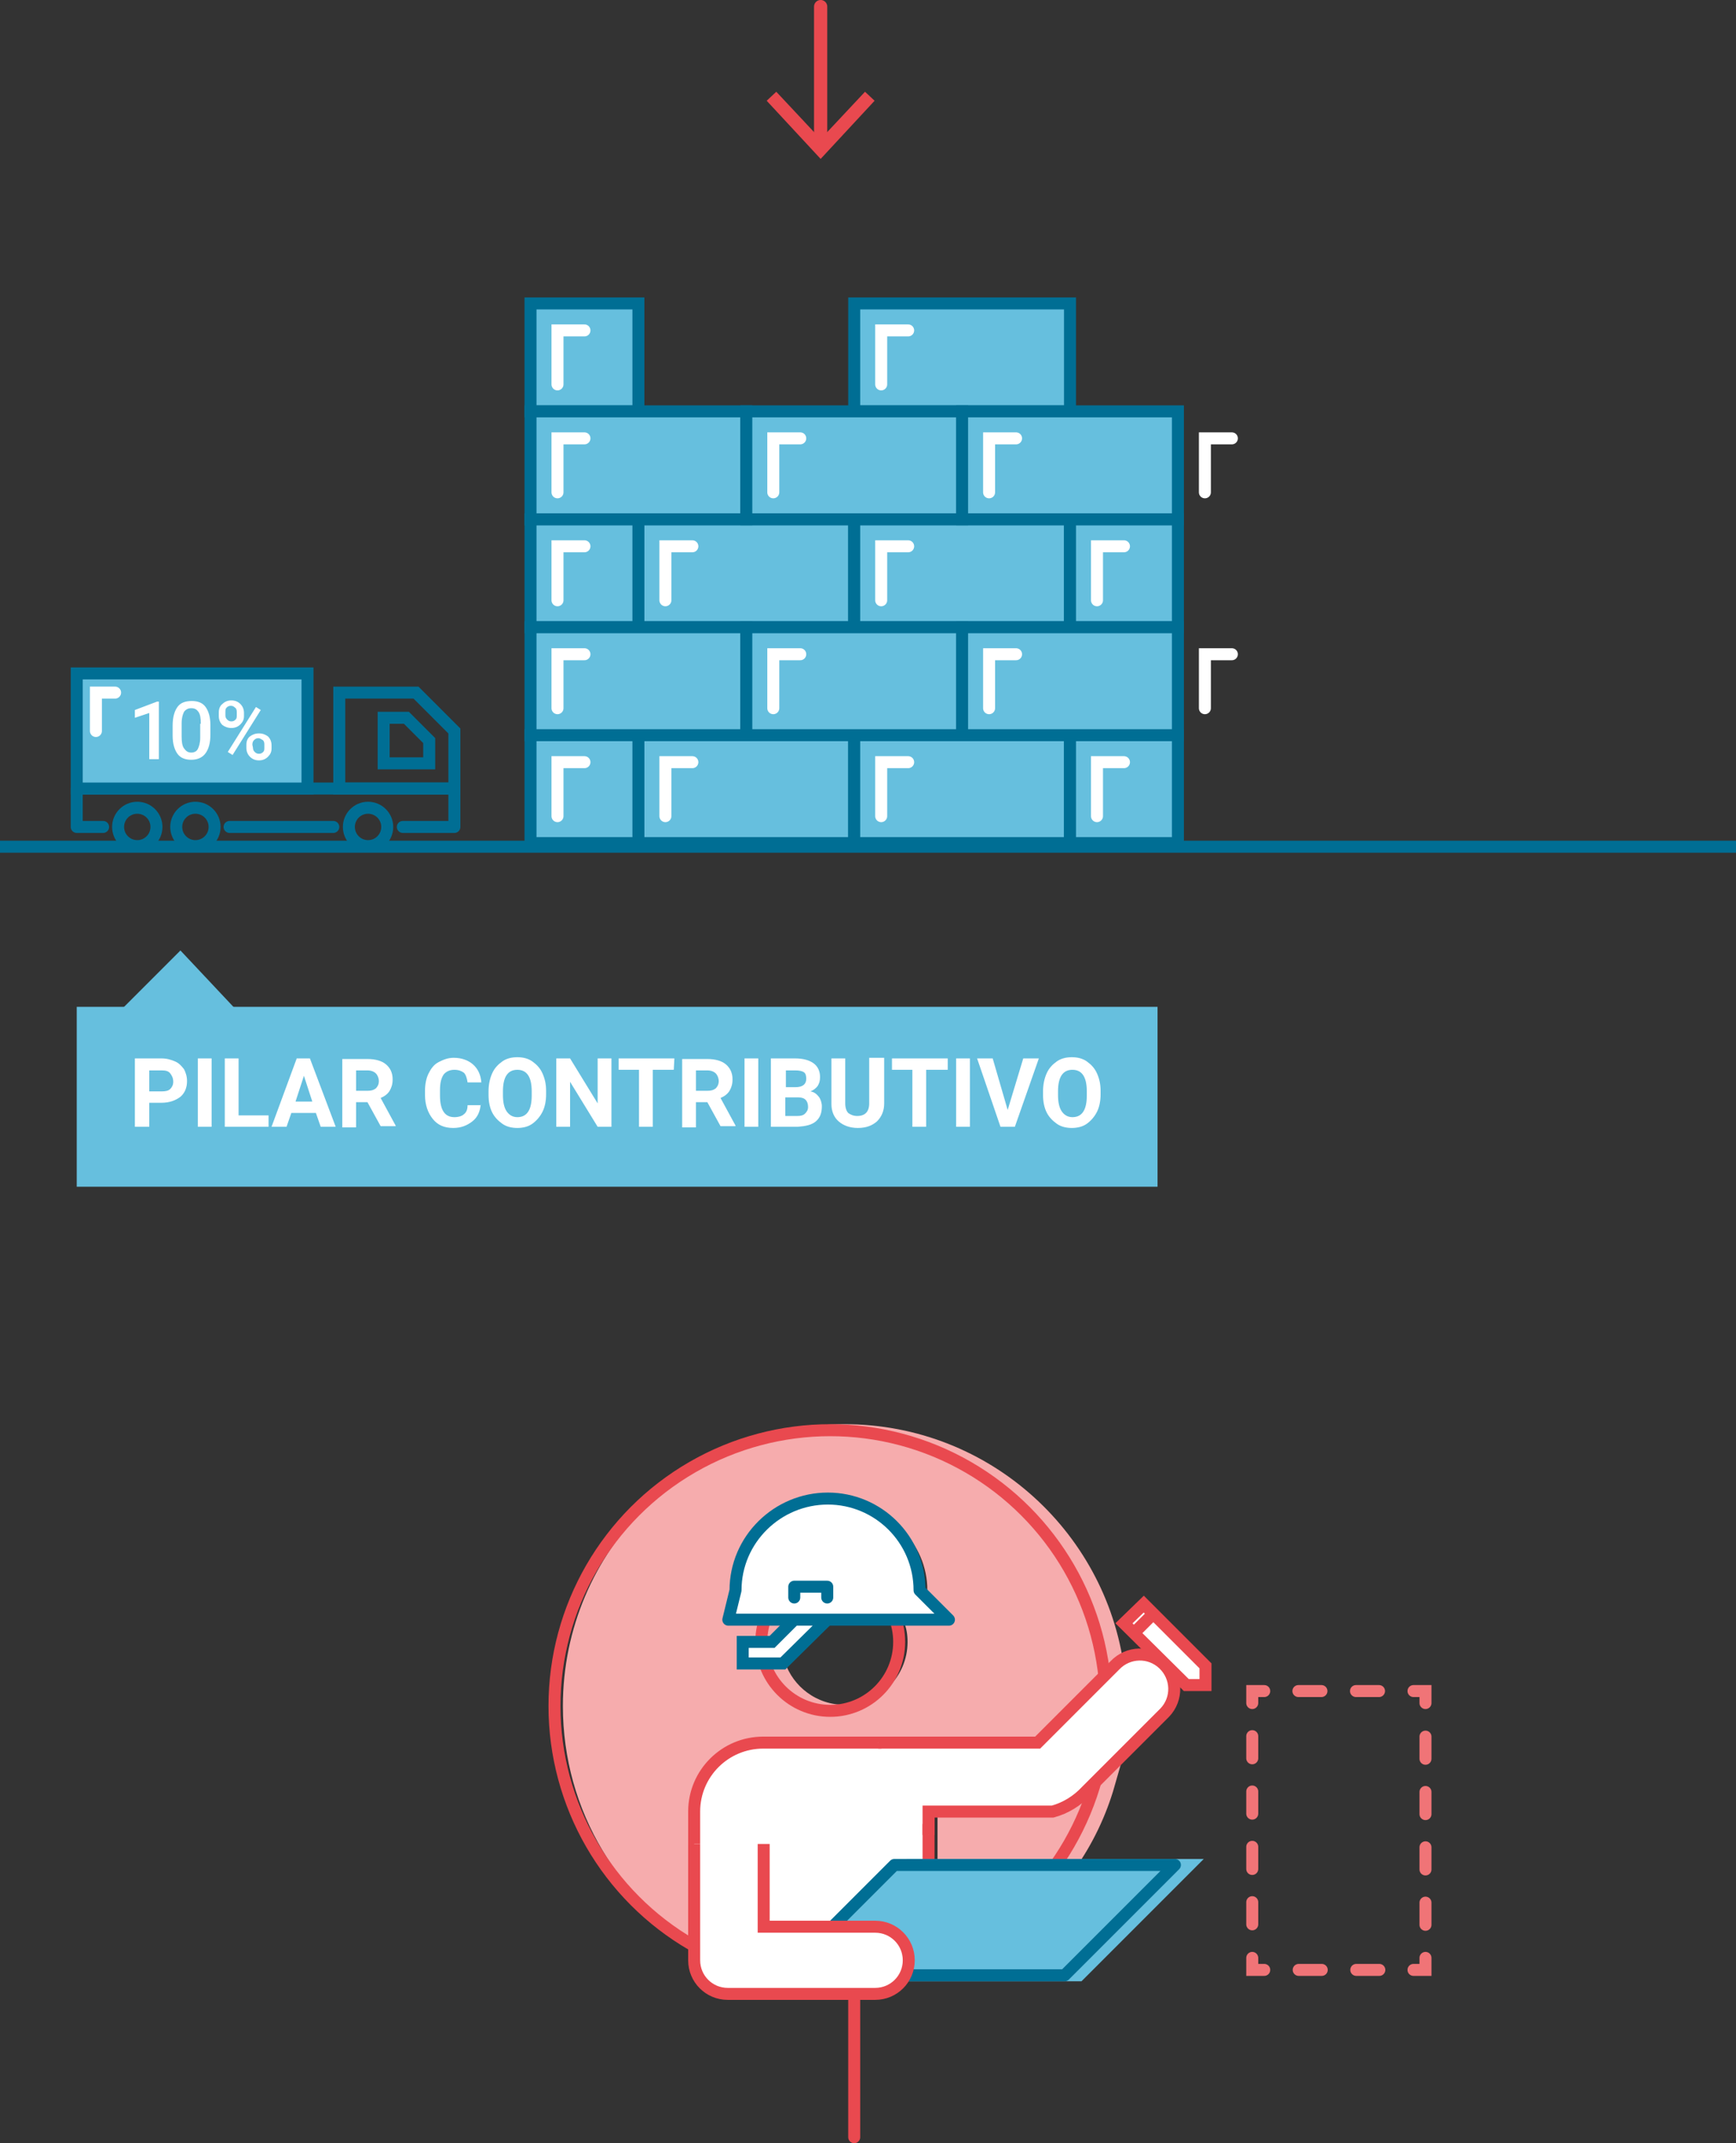<svg xmlns="http://www.w3.org/2000/svg" xmlns:xlink="http://www.w3.org/1999/xlink" width="289.6" height="357.4"><rect width="100%" height="100%" fill="#333333" stroke="none"/><style>.st0,.st1,.st2{fill:none;stroke:#006e94;stroke-width:2;stroke-miterlimit:10}.st1,.st2{fill:#66bfde}.st2{fill:none;stroke:#fff;stroke-linecap:round}.st3{fill:#66bfde}.st4{fill:#fff}.st12,.st5,.st7{stroke-width:2;stroke-miterlimit:10}.st5{stroke-linecap:round;stroke-linejoin:round;fill:none;stroke:#006e94}.st12,.st7{fill:#f6acad;stroke:#f6acad}.st12{fill:none;stroke:#e9494f}.st13,.st16,.st17,.st18,.st19{fill:#fff;stroke-width:2;stroke-miterlimit:10}.st13{stroke-linecap:round;stroke-linejoin:round;stroke:#006e94}.st16,.st17,.st18,.st19{stroke:#e9494f}.st17,.st18,.st19{fill:none;stroke:#f07477;stroke-linecap:round}.st18,.st19{stroke-dasharray:3.843,5.764}.st19{stroke-dasharray:3.692,5.537}</style><path class="st0" d="M0 141.2h289.6"/><g id="XMLID_40_"><path id="XMLID_80_" class="st1" d="M142.5 50.6h36v18h-36z"/><path id="XMLID_79_" class="st1" d="M88.5 50.6h18v18h-18z"/><path id="XMLID_78_" class="st2" d="M147 64.1v-9h4.5"/><path id="XMLID_76_" class="st2" d="M93 64.1v-9h4.5"/><g id="XMLID_67_"><path id="XMLID_75_" class="st1" d="M106.5 86.6h36v18h-36z"/><path id="XMLID_74_" class="st1" d="M142.5 86.6h36v18h-36z"/><path id="XMLID_73_" class="st1" d="M88.5 86.6h18v18h-18z"/><path id="XMLID_72_" class="st1" d="M178.5 86.6h18v18h-18z"/><path id="XMLID_71_" class="st2" d="M147 100.1v-9h4.5"/><path id="XMLID_70_" class="st2" d="M111 100.1v-9h4.5"/><path id="XMLID_69_" class="st2" d="M183 100.1v-9h4.5"/><path id="XMLID_68_" class="st2" d="M93 100.1v-9h4.5"/></g><g id="XMLID_59_"><path id="XMLID_66_" class="st1" d="M88.5 68.6h36v18h-36z"/><path id="XMLID_65_" class="st1" d="M124.5 68.6h36v18h-36z"/><path id="XMLID_64_" class="st1" d="M160.5 68.6h36v18h-36z"/><path id="XMLID_63_" class="st2" d="M129 82.1v-9h4.5"/><path id="XMLID_62_" class="st2" d="M93 82.1v-9h4.5"/><path id="XMLID_61_" class="st2" d="M165 82.1v-9h4.5"/><path id="XMLID_60_" class="st2" d="M201 82.1v-9h4.5"/></g><g id="XMLID_49_"><path id="XMLID_58_" class="st1" d="M106.5 122.6h36v18h-36z"/><path id="XMLID_57_" class="st1" d="M142.5 122.6h36v18h-36z"/><path id="XMLID_56_" class="st1" d="M88.5 122.6h18v18h-18z"/><path id="XMLID_55_" class="st2" d="M147 136.1v-9h4.5"/><path id="XMLID_54_" class="st2" d="M111 136.1v-9h4.5"/><path id="XMLID_53_" class="st2" d="M183 136.1v-9h4.5"/><path id="XMLID_52_" class="st2" d="M93 136.1v-9h4.5"/><path id="XMLID_51_" class="st1" d="M178.5 122.6h18v18h-18z"/><path id="XMLID_50_" class="st2" d="M183 136.1v-9h4.5"/></g><g id="XMLID_41_"><path id="XMLID_48_" class="st1" d="M88.5 104.6h36v18h-36z"/><path id="XMLID_47_" class="st1" d="M124.5 104.6h36v18h-36z"/><path id="XMLID_46_" class="st1" d="M160.5 104.6h36v18h-36z"/><path id="XMLID_45_" class="st2" d="M129 118.1v-9h4.5"/><path id="XMLID_44_" class="st2" d="M93 118.1v-9h4.5"/><path id="XMLID_43_" class="st2" d="M165 118.1v-9h4.5"/><path id="XMLID_42_" class="st2" d="M201 118.1v-9h4.5"/></g></g><g id="XMLID_37_"><path id="XMLID_39_" class="st3" d="M12.8 167.9h180.3v30H12.8z"/><path id="XMLID_38_" class="st3" d="M30.1 158.5l9.4 10-9.4 8.8-10-8.8z"/><path class="st4" d="M24.9 183.9v4h-2.4v-11.4h4.4c.9 0 1.6.2 2.3.5s1.1.8 1.5 1.3c.3.6.5 1.2.5 2 0 1.1-.4 2-1.1 2.6-.8.6-1.8 1-3.2 1h-2zm0-1.9H27c.6 0 1.1-.1 1.4-.4.3-.3.5-.7.5-1.2 0-.6-.2-1-.5-1.4s-.8-.5-1.4-.5h-2.1v3.5zM35.3 187.9H33v-11.4h2.3v11.4zM39.8 186h5v1.9h-7.3v-11.4h2.3v9.5zM52.7 185.6h-4.1l-.8 2.3h-2.5l4.2-11.4h2.2l4.3 11.4h-2.5l-.8-2.3zm-3.4-1.9h2.8l-1.4-4.3-1.4 4.3zM61.3 183.8h-1.9v4.2h-2.3v-11.4h4.2c1.3 0 2.4.3 3.1.9.7.6 1.1 1.4 1.1 2.5 0 .8-.2 1.4-.5 1.9s-.8.9-1.5 1.2l2.5 4.6v.1h-2.5l-2.2-4zm-1.9-1.9h1.9c.6 0 1-.1 1.4-.4.3-.3.5-.7.5-1.2s-.2-1-.5-1.3c-.3-.3-.8-.5-1.4-.5h-1.9v3.4zM80.2 184.1c-.1 1.2-.5 2.2-1.4 2.9s-1.9 1.1-3.2 1.1c-1.5 0-2.6-.5-3.4-1.5s-1.3-2.3-1.3-4v-.7c0-1.1.2-2.1.6-2.9.4-.8.9-1.5 1.7-1.9s1.5-.7 2.5-.7c1.3 0 2.4.4 3.2 1.1s1.3 1.7 1.4 3H78c-.1-.7-.3-1.3-.6-1.6-.4-.3-.9-.5-1.6-.5-.8 0-1.4.3-1.8.8-.4.6-.6 1.4-.6 2.6v.9c0 1.2.2 2.1.6 2.7.4.6 1 .9 1.8.9.7 0 1.3-.2 1.6-.5.4-.3.6-.8.6-1.5h2.2v-.2zM91.1 182.5c0 1.1-.2 2.1-.6 2.9s-1 1.5-1.7 2-1.6.7-2.5.7-1.8-.2-2.5-.7-1.3-1.1-1.7-1.9c-.4-.8-.6-1.8-.6-2.9v-.6c0-1.1.2-2.1.6-3s1-1.5 1.7-2 1.6-.7 2.5-.7 1.8.2 2.5.7 1.3 1.1 1.7 2 .6 1.8.6 2.9v.6zm-2.4-.5c0-1.2-.2-2.1-.6-2.7-.4-.6-1-.9-1.8-.9s-1.4.3-1.8.9c-.4.6-.6 1.5-.6 2.7v.6c0 1.2.2 2.1.6 2.7s1 1 1.8 1 1.4-.3 1.8-.9.6-1.5.6-2.7v-.7zM102 187.9h-2.3l-4.6-7.5v7.5h-2.3v-11.4h2.3l4.6 7.5v-7.5h2.3v11.4zM112.4 178.4h-3.5v9.5h-2.3v-9.5h-3.4v-1.9h9.3l-.1 1.9zM118 183.8h-1.9v4.2h-2.3v-11.4h4.2c1.3 0 2.4.3 3.1.9.7.6 1.1 1.4 1.1 2.5 0 .8-.2 1.4-.5 1.9s-.8.9-1.5 1.2l2.5 4.6v.1h-2.5l-2.2-4zm-1.9-1.9h1.9c.6 0 1-.1 1.4-.4.3-.3.5-.7.5-1.2s-.2-1-.5-1.3-.8-.5-1.4-.5h-1.9v3.4zM126.5 187.9h-2.3v-11.4h2.3v11.4zM128.6 187.9v-11.4h4c1.4 0 2.4.3 3.1.8.7.5 1.1 1.3 1.1 2.3 0 .6-.1 1-.4 1.5-.3.4-.7.7-1.2.9.6.1 1 .4 1.4.9.3.4.5 1 .5 1.6 0 1.1-.3 1.9-1 2.5s-1.7.8-3 .9h-4.5zm2.4-6.6h1.7c1.2 0 1.8-.5 1.8-1.4 0-.5-.1-.9-.4-1.1s-.8-.3-1.4-.3h-1.6v2.8h-.1zm0 1.7v3.1h2c.6 0 1-.1 1.3-.4.3-.3.5-.6.5-1.1 0-1-.5-1.6-1.6-1.6H131zM147.5 176.5v7.5c0 1.2-.4 2.2-1.2 3-.8.7-1.8 1.1-3.2 1.1-1.3 0-2.4-.4-3.2-1.1s-1.2-1.7-1.2-2.9v-7.6h2.3v7.5c0 .7.2 1.3.5 1.6.4.3.9.5 1.5.5 1.3 0 2-.7 2-2.1v-7.6h2.5v.1zM157.9 178.4h-3.4v9.5h-2.3v-9.5h-3.4v-1.9h9.3v1.9h-.2zM161.8 187.9h-2.3v-11.4h2.3v11.4zM168.1 185.1l2.6-8.6h2.6l-4 11.4h-2.4l-3.9-11.4h2.6l2.5 8.6zM183.6 182.5c0 1.1-.2 2.1-.6 2.9s-1 1.5-1.7 2-1.6.7-2.5.7-1.8-.2-2.5-.7-1.3-1.1-1.7-1.9c-.4-.8-.6-1.8-.6-2.9v-.6c0-1.1.2-2.1.6-3s1-1.5 1.7-2 1.6-.7 2.5-.7 1.8.2 2.5.7 1.3 1.1 1.7 2 .6 1.8.6 2.9v.6zm-2.3-.5c0-1.2-.2-2.1-.6-2.7-.4-.6-1-.9-1.8-.9s-1.4.3-1.8.9c-.4.6-.6 1.5-.6 2.7v.6c0 1.2.2 2.1.6 2.7s1 1 1.8 1 1.4-.3 1.8-.9.6-1.5.6-2.7v-.7z"/></g><g id="XMLID_24_"><g id="XMLID_25_"><g id="XMLID_29_"><path id="XMLID_36_" class="st0" d="M64 119.7v7.6h7.6v-3.8l-3.8-3.8z"/><path id="XMLID_35_" class="st0" d="M56.6 115.5h12.8l6.4 6.4v9.6H56.6z"/><path id="XMLID_34_" class="st5" d="M38.3 137.9h17.3"/><circle id="XMLID_33_" class="st0" cx="61.4" cy="137.9" r="3.2"/><circle id="XMLID_32_" class="st0" cx="32.6" cy="137.9" r="3.2"/><circle id="XMLID_31_" class="st0" cx="22.9" cy="137.9" r="3.2"/><path id="XMLID_30_" class="st5" d="M17.2 137.9h-4.4v-6.4h63v6.4h-8.6"/></g><g id="XMLID_26_"><path id="XMLID_28_" class="st1" d="M12.8 112.3h38.5v19.2H12.8z"/><path id="XMLID_27_" class="st2" d="M16 121.9v-6.4h3.2"/></g></g><path class="st4" d="M26.5 126.6h-1.6v-7.7l-2.4.8v-1.3l3.7-1.4h.3v9.6zM35.1 122.5c0 1.4-.3 2.4-.8 3.1-.5.7-1.3 1.1-2.4 1.1-1 0-1.8-.3-2.3-1s-.8-1.7-.8-3V121c0-1.4.3-2.4.8-3.1s1.3-1 2.4-1c1 0 1.8.3 2.3 1s.8 1.7.8 3v1.6zm-1.6-1.8c0-.9-.1-1.6-.4-2s-.6-.6-1.2-.6c-.5 0-.9.2-1.2.6-.2.4-.4 1-.4 1.9v2.2c0 .9.1 1.6.4 2s.6.7 1.2.7c.5 0 .9-.2 1.1-.6.2-.4.4-1 .4-1.9v-2.3h.1zM36.5 118.8c0-.6.2-1.1.6-1.4.4-.4.9-.6 1.5-.6s1.1.2 1.5.6.6.9.6 1.5v.5c0 .6-.2 1-.6 1.4-.4.4-.9.6-1.5.6s-1.1-.2-1.5-.5c-.4-.4-.6-.9-.6-1.5v-.6zm1.1.5c0 .3.1.5.3.7s.4.3.7.3.5-.1.7-.3c.2-.2.2-.4.2-.8v-.5c0-.3-.1-.6-.3-.7-.2-.2-.4-.3-.7-.3s-.5.1-.7.3c-.2.2-.2.4-.2.8v.5zm1.2 6.6l-.8-.5 4.7-7.5.8.5-4.7 7.5zm2.3-1.7c0-.6.2-1.1.6-1.4s.9-.5 1.5-.5 1.1.2 1.5.5c.4.4.6.9.6 1.5v.5c0 .6-.2 1-.6 1.4-.4.4-.9.6-1.5.6s-1.1-.2-1.5-.6c-.4-.4-.6-.9-.6-1.5v-.5zm1.1.5c0 .3.1.5.3.7s.4.3.7.3.5-.1.7-.3.2-.4.2-.8v-.5c0-.3-.1-.6-.3-.7s-.4-.3-.7-.3-.5.1-.7.3c-.2.2-.3.4-.3.8l.1.5z"/></g><path id="XMLID_23_" fill="none" stroke="#e9494f" stroke-width="2" stroke-linecap="round" stroke-miterlimit="10" d="M142.5 356.4v-25.1"/><g id="XMLID_2_"><g id="XMLID_20_"><path id="XMLID_22_" class="st7" d="M186.7 279.6c-2.5-23.1-22-41.1-45.8-41.1-25.4 0-46 20.6-46 46 0 17.2 9.4 32.2 23.4 40.1v-22.4c0-6.4 5.2-11.5 11.5-11.5h45.8l11.1-11.1zm-34.3-5.8c0 6.4-5.2 11.5-11.5 11.5-5.1 0-9.4-3.3-10.9-7.8h-3.7v-3.7h3.1c0-1.3.2-2.5.6-3.7h-6.1l1.2-4.9c0-8.5 6.9-15.3 15.3-15.3s15.3 6.9 15.3 15.3l4.9 4.9h-8.9c.5 1.1.7 2.4.7 3.7z"/><path id="XMLID_21_" class="st7" d="M183.7 298.8c-1.5 1.6-3.4 2.8-5.6 3.4h-14.6-6.1v8.9h21.1c2.9-4.1 5.1-8.7 6.5-13.6l-1.3 1.3z"/></g><g id="XMLID_14_"><defs><circle id="SVGID_1_" cx="138.5" cy="284.5" r="46"/></defs><clipPath id="SVGID_2_"><use xlink:href="#SVGID_1_" overflow="visible"/></clipPath><circle id="XMLID_19_" cx="138.5" cy="273.8" r="11.5" clip-path="url(#SVGID_2_)" fill="none" stroke="#e9494f" stroke-width="2" stroke-linecap="round" stroke-miterlimit="10"/><defs><circle id="SVGID_3_" cx="138.5" cy="284.5" r="46"/></defs><clipPath id="SVGID_4_"><use xlink:href="#SVGID_3_" overflow="visible"/></clipPath><path id="XMLID_18_" d="M115.8 353.9v-51.8c0-6.4 5.2-11.5 11.5-11.5h22.2c6.4 0 8.4 4.3 5.4 11.5v51.8" clip-path="url(#SVGID_4_)" fill="#fff" stroke="#e9494f" stroke-width="2" stroke-miterlimit="10"/><g><defs><circle id="SVGID_5_" cx="138.5" cy="284.5" r="46"/></defs><clipPath id="SVGID_6_"><use xlink:href="#SVGID_5_" overflow="visible"/></clipPath><path id="XMLID_17_" clip-path="url(#SVGID_6_)" fill="none" stroke="#e9494f" stroke-width="2" stroke-miterlimit="10" d="M121.2 313.6v40.3"/></g><g><defs><circle id="SVGID_7_" cx="138.5" cy="284.5" r="46"/></defs><clipPath id="SVGID_8_"><use xlink:href="#SVGID_7_" overflow="visible"/></clipPath><path id="XMLID_16_" clip-path="url(#SVGID_8_)" fill="none" stroke="#e9494f" stroke-width="2" stroke-miterlimit="10" d="M155.7 313.6v40.3"/></g><g><circle id="XMLID_15_" class="st12" cx="138.5" cy="284.5" r="46"/></g></g><g id="XMLID_10_"><path id="XMLID_13_" class="st13" d="M122.7 265.2l-1.2 4.9h36.8l-4.9-4.9c0-8.5-6.9-15.3-15.3-15.3s-15.4 6.8-15.4 15.3z"/><path id="XMLID_12_" fill="#fff" stroke="#006e94" stroke-width="2" stroke-linecap="round" stroke-miterlimit="10" d="M128.8 273.8l3.7-3.7h5.5l-7.4 7.3h-6.7v-3.6z"/><path id="XMLID_11_" class="st13" d="M138 266.4v-1.8h-5.5v1.8"/></g><path id="XMLID_9_" fill="#66bfde" stroke="#66bfde" stroke-width="2" stroke-miterlimit="10" d="M133.3 329.4l18.4-18.4h46.7L180 329.4z"/><path id="XMLID_8_" class="st5" d="M130.8 329.4l18.4-18.4H196l-18.4 18.4z"/><path id="XMLID_7_" class="st16" d="M115.8 307.5v19.4c0 3.1 2.5 5.6 5.6 5.6H146c3.1 0 5.6-2.5 5.6-5.6s-2.5-5.6-5.6-5.6h-18.6v-13.8"/><path id="XMLID_6_" class="st16" d="M146.5 290.6h26.6l12.9-12.9c2.2-2.3 5.8-2.4 8.1-.2 2.3 2.2 2.4 5.8.2 8.1l-13.1 13.1c-1.5 1.6-3.4 2.8-5.6 3.4h-20.7v3.9"/><g id="XMLID_3_"><path id="XMLID_5_" class="st16" d="M201.1 277.8l-10.3-10.3-3.3 3.2 10.4 10.3h3.2z"/><path id="XMLID_4_" class="st12" d="M192.4 269.1l-3.2 3.2"/></g></g><path class="st17" d="M237.8 326.5v2h-2"/><path class="st18" d="M230.1 328.5h-16.4"/><path class="st17" d="M210.9 328.5h-2v-2"/><path class="st19" d="M208.9 320.9v-34.1"/><path class="st17" d="M208.9 284v-2h2"/><path class="st18" d="M216.6 282h16.3"/><path class="st17" d="M235.8 282h2v2"/><path class="st19" d="M237.8 289.6v34.1"/><g id="XMLID_1_"><path fill="none" stroke="#e9494f" stroke-width="2.204" stroke-linecap="round" stroke-miterlimit="10" d="M136.9 24.1v-23"/><path fill="#e9494f" d="M145.9 16.8l-1.6-1.5-7.4 7.9-7.4-7.9-1.6 1.5 9 9.7z"/></g></svg>